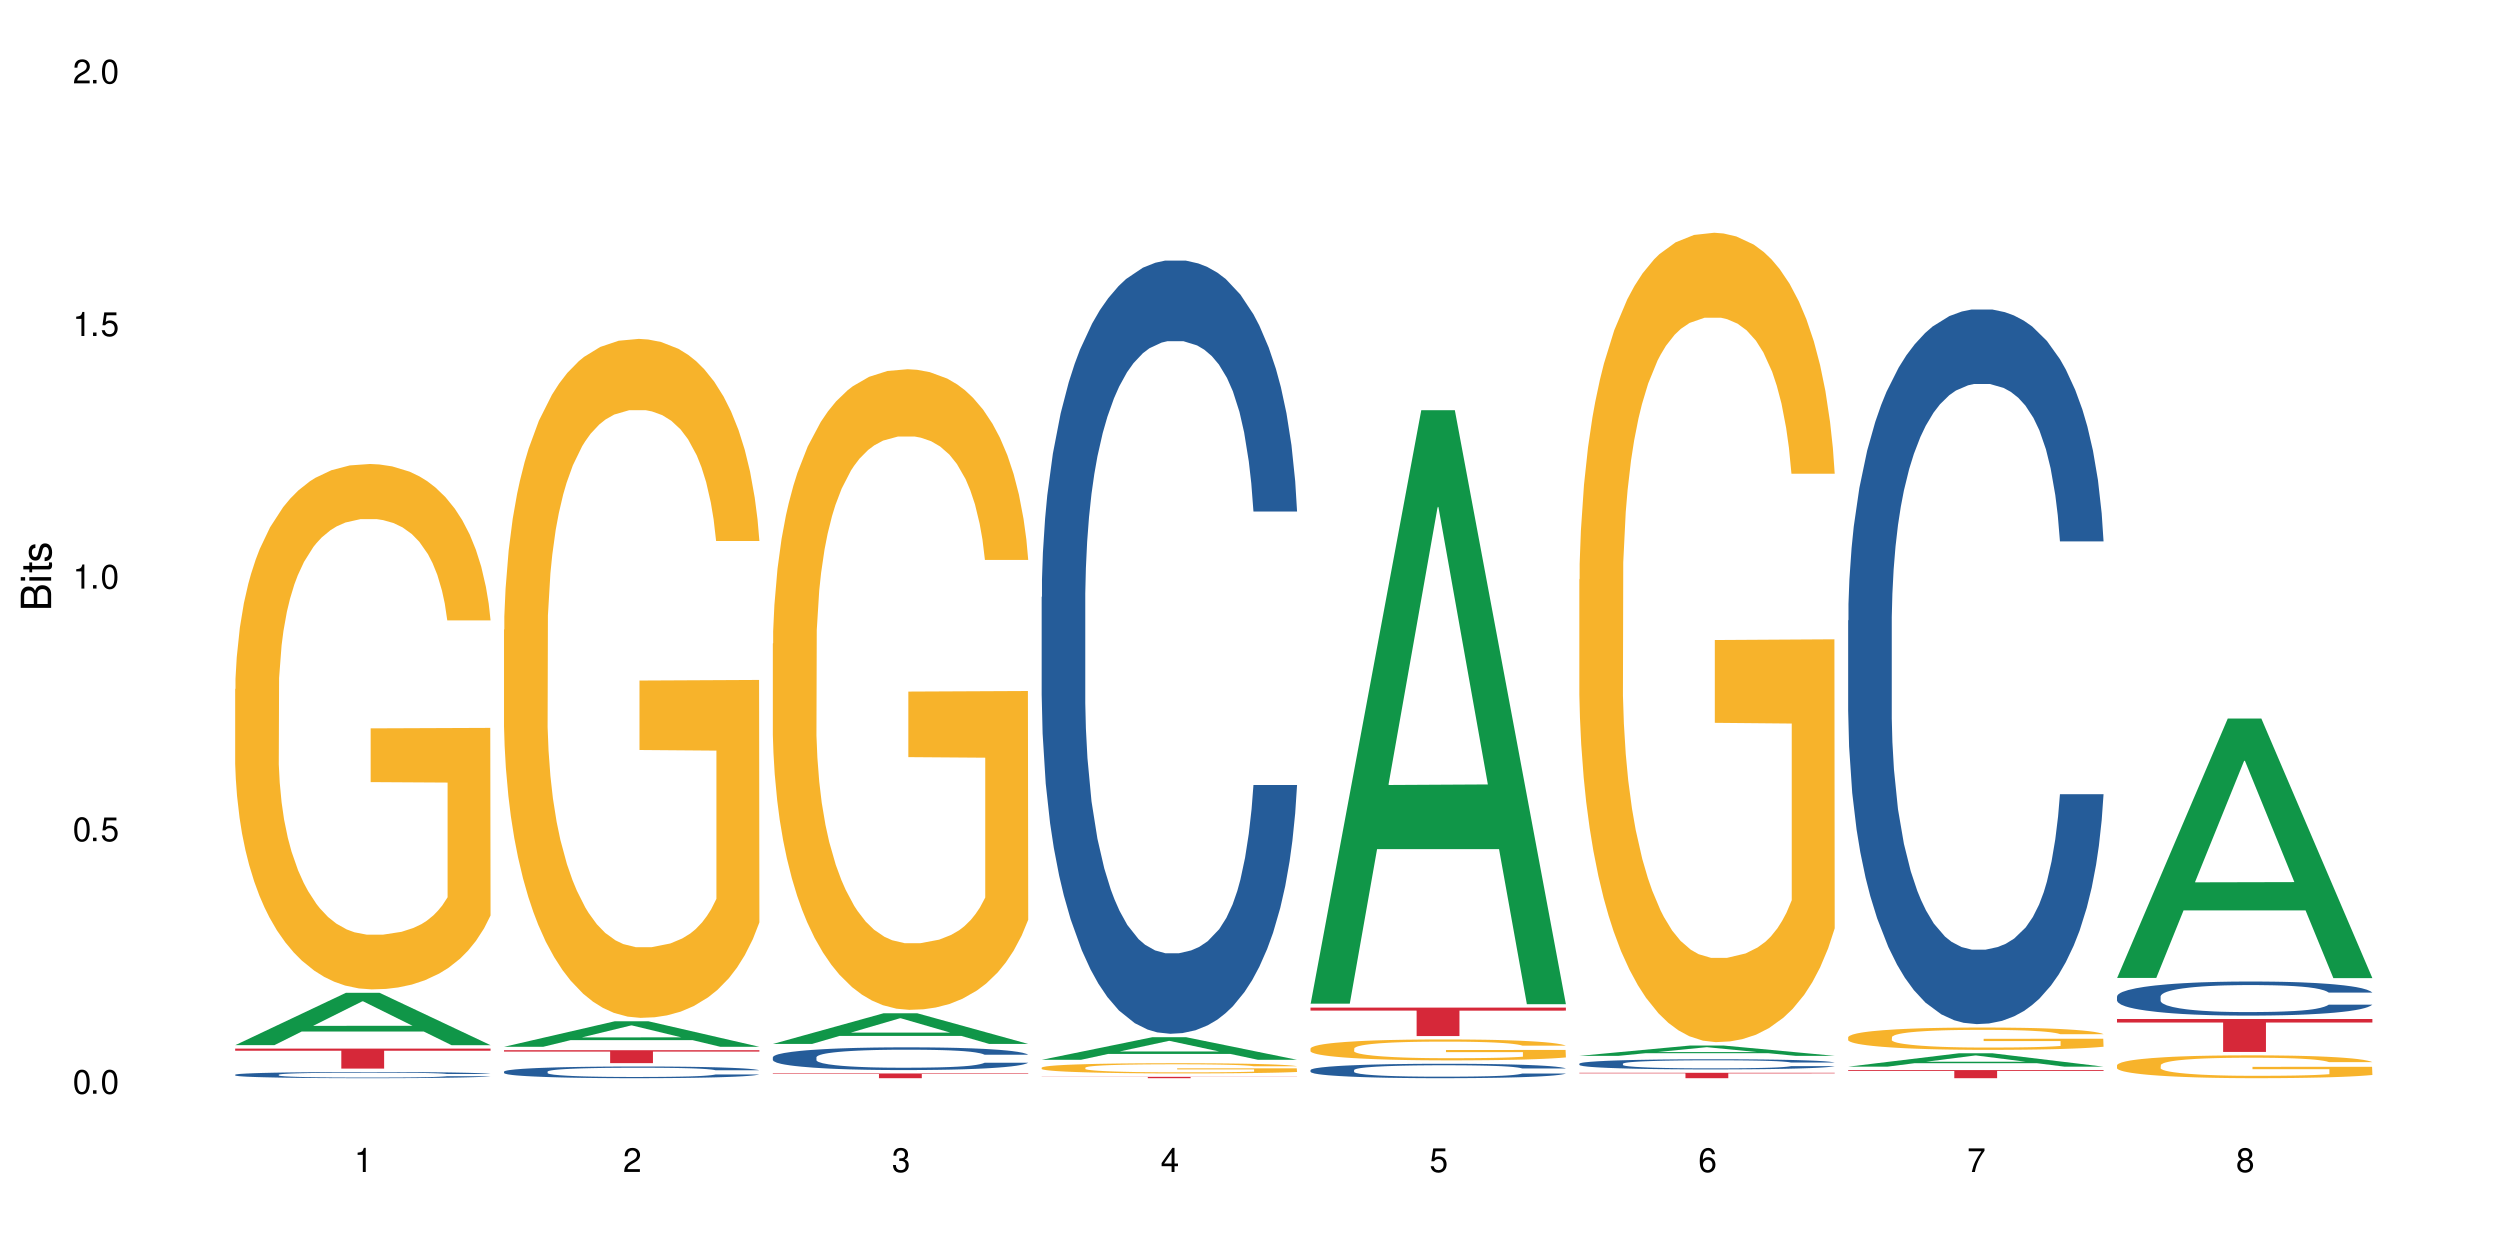 <?xml version="1.0" encoding="UTF-8"?>
<svg xmlns="http://www.w3.org/2000/svg" xmlns:xlink="http://www.w3.org/1999/xlink" width="720" height="360" viewBox="0 0 720 360">
<defs>
<g>
<g id="glyph-0-0">
</g>
<g id="glyph-0-1">
<path d="M 2.641 -6.938 C 2 -6.938 1.422 -6.656 1.078 -6.172 C 0.641 -5.562 0.406 -4.641 0.406 -3.359 C 0.406 -1.016 1.188 0.219 2.641 0.219 C 4.078 0.219 4.859 -1.016 4.859 -3.297 C 4.859 -4.641 4.656 -5.547 4.203 -6.172 C 3.844 -6.656 3.281 -6.938 2.641 -6.938 Z M 2.641 -6.188 C 3.547 -6.188 4 -5.25 4 -3.375 C 4 -1.406 3.562 -0.484 2.625 -0.484 C 1.734 -0.484 1.281 -1.438 1.281 -3.344 C 1.281 -5.25 1.734 -6.188 2.641 -6.188 Z M 2.641 -6.188 "/>
</g>
<g id="glyph-0-2">
<path d="M 1.828 -1 L 0.828 -1 L 0.828 0 L 1.828 0 Z M 1.828 -1 "/>
</g>
<g id="glyph-0-3">
<path d="M 4.562 -6.797 L 1.062 -6.797 L 0.547 -3.094 L 1.328 -3.094 C 1.719 -3.562 2.047 -3.734 2.578 -3.734 C 3.484 -3.734 4.062 -3.109 4.062 -2.094 C 4.062 -1.125 3.484 -0.531 2.578 -0.531 C 1.828 -0.531 1.375 -0.906 1.188 -1.672 L 0.328 -1.672 C 0.453 -1.109 0.547 -0.844 0.75 -0.594 C 1.125 -0.078 1.828 0.219 2.594 0.219 C 3.969 0.219 4.922 -0.781 4.922 -2.219 C 4.922 -3.562 4.031 -4.484 2.719 -4.484 C 2.25 -4.484 1.859 -4.359 1.469 -4.062 L 1.734 -5.969 L 4.562 -5.969 Z M 4.562 -6.797 "/>
</g>
<g id="glyph-0-4">
<path d="M 2.484 -4.938 L 2.484 0 L 3.328 0 L 3.328 -6.938 L 2.766 -6.938 C 2.469 -5.875 2.281 -5.734 0.984 -5.562 L 0.984 -4.938 Z M 2.484 -4.938 "/>
</g>
<g id="glyph-0-5">
<path d="M 4.859 -0.828 L 1.281 -0.828 C 1.359 -1.406 1.672 -1.781 2.5 -2.281 L 3.469 -2.828 C 4.406 -3.344 4.906 -4.062 4.906 -4.906 C 4.906 -5.484 4.672 -6.031 4.266 -6.406 C 3.859 -6.766 3.375 -6.938 2.719 -6.938 C 1.859 -6.938 1.219 -6.625 0.844 -6.031 C 0.609 -5.672 0.5 -5.234 0.484 -4.531 L 1.328 -4.531 C 1.359 -5.016 1.406 -5.281 1.531 -5.516 C 1.75 -5.938 2.188 -6.203 2.703 -6.203 C 3.469 -6.203 4.031 -5.641 4.031 -4.891 C 4.031 -4.344 3.719 -3.859 3.125 -3.516 L 2.234 -3 C 0.812 -2.172 0.406 -1.531 0.328 -0.016 L 4.859 -0.016 Z M 4.859 -0.828 "/>
</g>
<g id="glyph-0-6">
<path d="M 2.125 -3.188 L 2.578 -3.188 C 3.5 -3.188 3.984 -2.766 3.984 -1.922 C 3.984 -1.062 3.469 -0.531 2.594 -0.531 C 1.656 -0.531 1.203 -1 1.156 -2.016 L 0.312 -2.016 C 0.344 -1.453 0.438 -1.094 0.609 -0.781 C 0.953 -0.109 1.625 0.219 2.547 0.219 C 3.953 0.219 4.859 -0.625 4.859 -1.938 C 4.859 -2.828 4.516 -3.297 3.703 -3.594 C 4.344 -3.844 4.656 -4.328 4.656 -5.031 C 4.656 -6.219 3.875 -6.938 2.578 -6.938 C 1.203 -6.938 0.484 -6.172 0.453 -4.703 L 1.297 -4.703 C 1.312 -5.125 1.344 -5.359 1.453 -5.578 C 1.641 -5.969 2.062 -6.203 2.594 -6.203 C 3.344 -6.203 3.797 -5.75 3.797 -5 C 3.797 -4.516 3.609 -4.219 3.25 -4.047 C 3.016 -3.953 2.703 -3.922 2.125 -3.906 Z M 2.125 -3.188 "/>
</g>
<g id="glyph-0-7">
<path d="M 3.141 -1.672 L 3.141 0 L 3.984 0 L 3.984 -1.672 L 4.984 -1.672 L 4.984 -2.438 L 3.984 -2.438 L 3.984 -6.938 L 3.359 -6.938 L 0.266 -2.578 L 0.266 -1.672 Z M 3.141 -2.438 L 1 -2.438 L 3.141 -5.5 Z M 3.141 -2.438 "/>
</g>
<g id="glyph-0-8">
<path d="M 4.781 -5.125 C 4.609 -6.266 3.891 -6.938 2.844 -6.938 C 2.094 -6.938 1.422 -6.578 1.031 -5.953 C 0.594 -5.266 0.406 -4.422 0.406 -3.172 C 0.406 -2 0.578 -1.25 0.984 -0.641 C 1.359 -0.078 1.953 0.219 2.703 0.219 C 3.984 0.219 4.922 -0.75 4.922 -2.094 C 4.922 -3.375 4.062 -4.281 2.844 -4.281 C 2.172 -4.281 1.641 -4.031 1.281 -3.516 C 1.281 -5.234 1.828 -6.188 2.797 -6.188 C 3.391 -6.188 3.797 -5.797 3.938 -5.125 Z M 2.734 -3.531 C 3.547 -3.531 4.062 -2.953 4.062 -2.031 C 4.062 -1.156 3.484 -0.531 2.703 -0.531 C 1.922 -0.531 1.328 -1.188 1.328 -2.078 C 1.328 -2.938 1.906 -3.531 2.734 -3.531 Z M 2.734 -3.531 "/>
</g>
<g id="glyph-0-9">
<path d="M 4.984 -6.797 L 0.438 -6.797 L 0.438 -5.969 L 4.109 -5.969 C 2.5 -3.656 1.828 -2.234 1.328 0 L 2.219 0 C 2.594 -2.172 3.453 -4.047 4.984 -6.094 Z M 4.984 -6.797 "/>
</g>
<g id="glyph-0-10">
<path d="M 3.75 -3.656 C 4.469 -4.094 4.688 -4.438 4.688 -5.078 C 4.688 -6.172 3.844 -6.938 2.641 -6.938 C 1.438 -6.938 0.594 -6.172 0.594 -5.094 C 0.594 -4.438 0.812 -4.094 1.516 -3.656 C 0.734 -3.266 0.359 -2.703 0.359 -1.922 C 0.359 -0.656 1.281 0.219 2.641 0.219 C 3.984 0.219 4.922 -0.656 4.922 -1.922 C 4.922 -2.703 4.531 -3.266 3.75 -3.656 Z M 2.641 -6.188 C 3.359 -6.188 3.812 -5.75 3.812 -5.062 C 3.812 -4.406 3.344 -3.984 2.641 -3.984 C 1.922 -3.984 1.453 -4.406 1.453 -5.078 C 1.453 -5.75 1.922 -6.188 2.641 -6.188 Z M 2.641 -3.266 C 3.484 -3.266 4.062 -2.719 4.062 -1.906 C 4.062 -1.078 3.484 -0.531 2.625 -0.531 C 1.797 -0.531 1.219 -1.094 1.219 -1.906 C 1.219 -2.719 1.781 -3.266 2.641 -3.266 Z M 2.641 -3.266 "/>
</g>
<g id="glyph-1-0">
</g>
<g id="glyph-1-1">
<path d="M 0 -0.953 L 0 -4.891 C 0 -5.719 -0.234 -6.344 -0.734 -6.797 C -1.188 -7.234 -1.812 -7.469 -2.5 -7.469 C -3.547 -7.469 -4.188 -7 -4.625 -5.875 C -4.984 -6.688 -5.625 -7.094 -6.531 -7.094 C -7.172 -7.094 -7.734 -6.859 -8.141 -6.391 C -8.562 -5.922 -8.75 -5.344 -8.75 -4.5 L -8.75 -0.953 Z M -4.984 -2.062 L -7.766 -2.062 L -7.766 -4.219 C -7.766 -4.844 -7.688 -5.203 -7.453 -5.5 C -7.219 -5.812 -6.859 -5.969 -6.375 -5.969 C -5.891 -5.969 -5.531 -5.812 -5.297 -5.5 C -5.062 -5.203 -4.984 -4.844 -4.984 -4.219 Z M -0.984 -2.062 L -4 -2.062 L -4 -4.781 C -4 -5.766 -3.438 -6.359 -2.484 -6.359 C -1.547 -6.359 -0.984 -5.766 -0.984 -4.781 Z M -0.984 -2.062 "/>
</g>
<g id="glyph-1-2">
<path d="M -6.281 -1.797 L -6.281 -0.797 L 0 -0.797 L 0 -1.797 Z M -8.75 -1.797 L -8.75 -0.797 L -7.484 -0.797 L -7.484 -1.797 Z M -8.75 -1.797 "/>
</g>
<g id="glyph-1-3">
<path d="M -6.281 -3.047 L -6.281 -2.016 L -8.016 -2.016 L -8.016 -1.016 L -6.281 -1.016 L -6.281 -0.172 L -5.469 -0.172 L -5.469 -1.016 L -0.719 -1.016 C -0.078 -1.016 0.281 -1.453 0.281 -2.234 C 0.281 -2.5 0.25 -2.719 0.188 -3.047 L -0.641 -3.047 C -0.609 -2.906 -0.594 -2.766 -0.594 -2.562 C -0.594 -2.141 -0.719 -2.016 -1.156 -2.016 L -5.469 -2.016 L -5.469 -3.047 Z M -6.281 -3.047 "/>
</g>
<g id="glyph-1-4">
<path d="M -4.531 -5.25 C -5.766 -5.25 -6.469 -4.422 -6.469 -2.969 C -6.469 -1.516 -5.719 -0.562 -4.547 -0.562 C -3.562 -0.562 -3.094 -1.062 -2.734 -2.562 L -2.516 -3.484 C -2.344 -4.188 -2.094 -4.469 -1.641 -4.469 C -1.047 -4.469 -0.641 -3.875 -0.641 -3 C -0.641 -2.453 -0.797 -2 -1.062 -1.75 C -1.25 -1.594 -1.422 -1.531 -1.875 -1.469 L -1.875 -0.406 C -0.422 -0.453 0.281 -1.266 0.281 -2.922 C 0.281 -4.5 -0.5 -5.516 -1.719 -5.516 C -2.656 -5.516 -3.172 -4.984 -3.469 -3.734 L -3.703 -2.766 C -3.891 -1.953 -4.156 -1.609 -4.594 -1.609 C -5.188 -1.609 -5.547 -2.125 -5.547 -2.938 C -5.547 -3.75 -5.203 -4.172 -4.531 -4.203 Z M -4.531 -5.25 "/>
</g>
</g>
</defs>
<rect x="-72" y="-36" width="864" height="432" fill="rgb(100%, 100%, 100%)" fill-opacity="1"/>
<path fill-rule="nonzero" fill="rgb(6.275%, 58.824%, 28.235%)" fill-opacity="1" d="M 67.73 300.996 L 67.809 300.984 L 99.637 285.922 L 109.301 285.922 L 141.281 301.012 L 130.047 301.012 L 122.031 297.074 L 86.906 297.074 L 79.047 300.996 L 67.73 300.996 L 90.285 295.445 L 118.809 295.43 L 104.586 288.387 L 104.43 288.375 L 104.27 288.418 L 90.207 295.43 L 90.285 295.445 Z M 67.73 300.996 "/>
<path fill-rule="nonzero" fill="rgb(14.51%, 36.078%, 60%)" fill-opacity="1" d="M 67.73 309.508 L 67.82 309.508 L 67.82 309.469 L 68.09 309.406 L 68.719 309.328 L 69.344 309.273 L 70.961 309.18 L 73.203 309.086 L 75.535 309.012 L 77.238 308.973 L 78.766 308.938 L 82.262 308.879 L 84.504 308.848 L 86.926 308.82 L 89.887 308.793 L 92.039 308.773 L 96.883 308.75 L 100.469 308.738 L 103.25 308.734 L 109.262 308.734 L 112.848 308.738 L 115.449 308.746 L 118.32 308.762 L 120.742 308.773 L 124.957 308.812 L 128.727 308.855 L 130.43 308.883 L 133.121 308.934 L 135.184 308.98 L 136.617 309.023 L 138.234 309.086 L 139.668 309.16 L 140.746 309.242 L 141.281 309.312 L 128.727 309.312 L 128.098 309.246 L 127.379 309.195 L 126.035 309.129 L 124.688 309.082 L 122.805 309.035 L 121.102 309.004 L 118.77 308.973 L 116.707 308.953 L 114.555 308.938 L 112.488 308.93 L 108.543 308.918 L 103.969 308.918 L 102.266 308.922 L 98.766 308.934 L 96.883 308.945 L 94.191 308.969 L 92.309 308.992 L 90.066 309.023 L 88.539 309.051 L 86.656 309.094 L 85.312 309.133 L 83.785 309.184 L 82.891 309.227 L 82.082 309.27 L 81.363 309.324 L 80.828 309.383 L 80.469 309.441 L 80.289 309.5 L 80.289 309.754 L 80.469 309.812 L 80.918 309.883 L 82.082 309.98 L 83.785 310.066 L 85.762 310.137 L 87.645 310.184 L 88.719 310.207 L 90.156 310.234 L 92.398 310.266 L 95.629 310.301 L 97.512 310.312 L 100.383 310.324 L 103.34 310.332 L 107.289 310.332 L 110.785 310.324 L 113.117 310.316 L 115.539 310.305 L 118.859 310.277 L 120.922 310.25 L 122.715 310.219 L 124.062 310.188 L 124.957 310.164 L 126.305 310.113 L 127.379 310.055 L 128.188 310 L 128.727 309.945 L 141.281 309.945 L 140.746 310.008 L 139.938 310.074 L 139.129 310.121 L 137.875 310.176 L 136.441 310.227 L 134.375 310.285 L 132.672 310.324 L 130.43 310.363 L 128.367 310.395 L 126.125 310.422 L 122.805 310.453 L 120.652 310.473 L 118.32 310.484 L 115.539 310.5 L 112.043 310.512 L 108.273 310.516 L 104.777 310.52 L 101.008 310.516 L 98.227 310.508 L 94.551 310.492 L 89.977 310.465 L 86.656 310.434 L 84.055 310.402 L 81.812 310.371 L 79.301 310.324 L 76.074 310.254 L 74.098 310.199 L 72.754 310.152 L 71.23 310.09 L 70.152 310.031 L 68.898 309.941 L 68 309.824 L 67.73 309.734 Z M 67.73 309.508 "/>
<path fill-rule="nonzero" fill="rgb(96.863%, 70.196%, 16.863%)" fill-opacity="1" d="M 67.73 198.438 L 67.82 198.301 L 67.82 195.535 L 68.18 189.316 L 69.078 180.75 L 70.242 173.699 L 71.5 168.172 L 72.305 165.27 L 73.652 161.125 L 74.816 158.086 L 77.777 151.867 L 81.543 146.062 L 83.609 143.574 L 85.941 141.227 L 89.258 138.602 L 90.785 137.633 L 95.449 135.422 L 100.738 134.039 L 106.57 133.625 L 109.262 133.766 L 112.938 134.316 L 117.961 135.836 L 120.832 137.219 L 123.074 138.602 L 125.406 140.398 L 128.277 143.16 L 130.969 146.477 L 133.121 149.793 L 135.273 153.941 L 137.066 158.363 L 138.594 163.199 L 139.938 169.004 L 140.746 173.84 L 141.281 178.676 L 128.816 178.676 L 128.098 173.84 L 127.289 170.109 L 125.945 165.547 L 124.598 162.23 L 123.254 159.605 L 120.742 156.012 L 118.59 153.801 L 115.898 151.867 L 113.297 150.625 L 110.336 149.793 L 108.543 149.516 L 103.789 149.516 L 99.484 150.484 L 96.973 151.59 L 95.18 152.695 L 92.668 154.77 L 91.141 156.426 L 90.246 157.531 L 87.555 161.816 L 85.762 165.688 L 84.773 168.312 L 83.52 172.457 L 82.621 176.188 L 81.633 181.715 L 81.098 185.863 L 80.379 195.258 L 80.289 220.133 L 80.559 225.383 L 81.098 231.051 L 81.812 236.023 L 82.891 241.277 L 83.965 245.285 L 85.852 250.672 L 87.465 254.266 L 88.719 256.617 L 91.141 260.348 L 92.129 261.59 L 94.461 264.078 L 96.883 266.012 L 99.844 267.672 L 102.086 268.5 L 105.672 269.191 L 110.246 269.191 L 115.629 268.363 L 119.039 267.258 L 121.371 266.152 L 122.895 265.184 L 124.777 263.664 L 126.125 262.281 L 127.379 260.762 L 128.906 258.414 L 128.906 225.383 L 106.75 225.246 L 106.75 209.77 L 141.195 209.629 L 141.281 263.664 L 139.398 267.395 L 137.066 270.988 L 134.824 273.75 L 132.492 276.102 L 129.176 278.727 L 126.484 280.387 L 122.355 282.32 L 118.59 283.562 L 114.645 284.391 L 111.145 284.809 L 107.02 284.945 L 103.34 284.668 L 99.395 283.84 L 96.254 282.734 L 93.383 281.352 L 90.516 279.555 L 86.926 276.652 L 84.594 274.305 L 82.172 271.402 L 79.75 267.949 L 77.598 264.215 L 76.164 261.312 L 74.727 257.996 L 73.203 253.852 L 71.766 249.152 L 70.691 244.871 L 69.703 240.031 L 68.988 235.473 L 68.27 229.254 L 67.91 224.277 L 67.73 219.996 Z M 67.73 198.438 "/>
<path fill-rule="nonzero" fill="rgb(83.922%, 15.686%, 22.353%)" fill-opacity="1" d="M 67.73 301.988 L 141.281 301.988 L 141.281 302.605 L 110.629 302.613 L 110.629 307.754 L 98.297 307.754 L 98.297 302.617 L 98.117 302.605 L 67.73 302.605 Z M 67.73 301.988 "/>
<path fill-rule="nonzero" fill="rgb(6.275%, 58.824%, 28.235%)" fill-opacity="1" d="M 145.156 301.473 L 145.234 301.465 L 177.059 294.125 L 186.723 294.125 L 218.707 301.48 L 207.469 301.48 L 199.453 299.559 L 164.328 299.559 L 156.469 301.473 L 145.156 301.473 L 167.707 298.766 L 196.23 298.758 L 182.008 295.328 L 181.852 295.32 L 181.695 295.34 L 167.629 298.758 L 167.707 298.766 Z M 145.156 301.473 "/>
<path fill-rule="nonzero" fill="rgb(14.51%, 36.078%, 60%)" fill-opacity="1" d="M 145.156 308.617 L 145.242 308.613 L 145.242 308.539 L 145.512 308.426 L 146.141 308.277 L 146.77 308.176 L 148.383 307.992 L 150.625 307.816 L 152.957 307.684 L 154.664 307.602 L 156.188 307.543 L 159.684 307.426 L 161.93 307.367 L 164.352 307.316 L 167.309 307.266 L 169.461 307.234 L 174.305 307.184 L 177.895 307.164 L 180.676 307.152 L 186.684 307.152 L 190.273 307.164 L 192.875 307.18 L 195.742 307.207 L 198.164 307.234 L 202.383 307.301 L 206.148 307.387 L 207.852 307.438 L 210.543 307.531 L 212.605 307.625 L 214.043 307.703 L 215.656 307.816 L 217.094 307.957 L 218.168 308.113 L 218.707 308.246 L 206.148 308.246 L 205.52 308.121 L 204.805 308.027 L 203.457 307.902 L 202.113 307.812 L 200.23 307.723 L 198.523 307.664 L 196.191 307.605 L 194.129 307.57 L 191.977 307.543 L 189.914 307.523 L 185.969 307.504 L 181.391 307.504 L 179.688 307.512 L 176.191 307.535 L 174.305 307.555 L 171.613 307.602 L 169.73 307.641 L 167.488 307.699 L 165.965 307.754 L 164.082 307.832 L 162.734 307.902 L 161.211 308.004 L 160.312 308.082 L 159.508 308.168 L 158.789 308.27 L 158.25 308.379 L 157.891 308.492 L 157.711 308.602 L 157.711 309.078 L 157.891 309.191 L 158.34 309.32 L 159.508 309.508 L 161.211 309.668 L 163.184 309.797 L 165.066 309.891 L 166.145 309.934 L 167.578 309.984 L 169.82 310.043 L 173.051 310.105 L 174.934 310.133 L 177.805 310.156 L 180.766 310.168 L 184.711 310.168 L 188.211 310.156 L 190.543 310.141 L 192.965 310.117 L 196.281 310.062 L 198.344 310.016 L 200.141 309.957 L 201.484 309.898 L 202.383 309.848 L 203.727 309.754 L 204.805 309.648 L 205.609 309.539 L 206.148 309.438 L 218.707 309.438 L 218.168 309.559 L 217.359 309.68 L 216.555 309.77 L 215.297 309.875 L 213.863 309.973 L 211.801 310.078 L 210.094 310.148 L 207.852 310.227 L 205.789 310.285 L 203.547 310.336 L 200.23 310.398 L 198.074 310.43 L 195.742 310.457 L 192.965 310.48 L 189.465 310.504 L 185.699 310.516 L 182.199 310.52 L 178.434 310.512 L 175.652 310.5 L 171.973 310.473 L 167.398 310.418 L 164.082 310.359 L 161.48 310.301 L 159.238 310.238 L 156.727 310.156 L 153.496 310.02 L 151.523 309.914 L 150.176 309.828 L 148.652 309.711 L 147.574 309.602 L 146.32 309.43 L 145.422 309.211 L 145.156 309.043 Z M 145.156 308.617 "/>
<path fill-rule="nonzero" fill="rgb(96.863%, 70.196%, 16.863%)" fill-opacity="1" d="M 145.156 181.355 L 145.242 181.176 L 145.242 177.605 L 145.602 169.566 L 146.5 158.496 L 147.664 149.387 L 148.922 142.242 L 149.73 138.492 L 151.074 133.137 L 152.242 129.207 L 155.199 121.172 L 158.969 113.672 L 161.031 110.457 L 163.363 107.418 L 166.684 104.027 L 168.207 102.777 L 172.871 99.918 L 178.164 98.133 L 183.992 97.598 L 186.684 97.777 L 190.363 98.492 L 195.387 100.453 L 198.254 102.242 L 200.496 104.027 L 202.828 106.348 L 205.699 109.922 L 208.391 114.207 L 210.543 118.492 L 212.695 123.848 L 214.492 129.562 L 216.016 135.816 L 217.359 143.316 L 218.168 149.566 L 218.707 155.816 L 206.238 155.816 L 205.52 149.566 L 204.715 144.742 L 203.367 138.852 L 202.023 134.566 L 200.676 131.172 L 198.164 126.527 L 196.012 123.672 L 193.32 121.172 L 190.723 119.562 L 187.762 118.492 L 185.969 118.137 L 181.211 118.137 L 176.906 119.387 L 174.395 120.812 L 172.602 122.242 L 170.09 124.922 L 168.566 127.062 L 167.668 128.492 L 164.977 134.027 L 163.184 139.027 L 162.195 142.422 L 160.941 147.781 L 160.043 152.602 L 159.059 159.746 L 158.52 165.102 L 157.801 177.246 L 157.711 209.391 L 157.98 216.18 L 158.52 223.5 L 159.238 229.93 L 160.312 236.715 L 161.391 241.895 L 163.273 248.859 L 164.887 253.504 L 166.145 256.539 L 168.566 261.359 L 169.551 262.969 L 171.883 266.18 L 174.305 268.684 L 177.266 270.824 L 179.508 271.895 L 183.098 272.789 L 187.672 272.789 L 193.055 271.719 L 196.461 270.289 L 198.793 268.859 L 200.32 267.609 L 202.203 265.645 L 203.547 263.859 L 204.805 261.895 L 206.328 258.859 L 206.328 216.18 L 184.172 216 L 184.172 195.996 L 218.617 195.82 L 218.707 265.645 L 216.824 270.469 L 214.492 275.109 L 212.25 278.684 L 209.918 281.719 L 206.598 285.113 L 203.906 287.254 L 199.781 289.754 L 196.012 291.363 L 192.066 292.434 L 188.566 292.969 L 184.441 293.148 L 180.766 292.789 L 176.816 291.719 L 173.68 290.289 L 170.809 288.504 L 167.938 286.184 L 164.352 282.434 L 162.016 279.398 L 159.594 275.648 L 157.172 271.184 L 155.02 266.359 L 153.586 262.609 L 152.152 258.324 L 150.625 252.965 L 149.191 246.895 L 148.113 241.359 L 147.129 235.109 L 146.41 229.215 L 145.691 221.18 L 145.332 214.75 L 145.156 209.215 Z M 145.156 181.355 "/>
<path fill-rule="nonzero" fill="rgb(83.922%, 15.686%, 22.353%)" fill-opacity="1" d="M 145.156 302.457 L 218.707 302.457 L 218.707 302.855 L 188.051 302.859 L 188.051 306.176 L 175.719 306.176 L 175.719 302.863 L 175.539 302.855 L 145.156 302.855 Z M 145.156 302.457 "/>
<path fill-rule="nonzero" fill="rgb(6.275%, 58.824%, 28.235%)" fill-opacity="1" d="M 222.578 300.648 L 222.656 300.641 L 254.48 291.816 L 264.148 291.816 L 296.129 300.656 L 284.895 300.656 L 276.879 298.352 L 241.75 298.352 L 233.895 300.648 L 222.578 300.648 L 245.129 297.395 L 273.656 297.387 L 259.434 293.262 L 259.273 293.254 L 259.117 293.277 L 245.051 297.387 L 245.129 297.395 Z M 222.578 300.648 "/>
<path fill-rule="nonzero" fill="rgb(14.51%, 36.078%, 60%)" fill-opacity="1" d="M 222.578 304.484 L 222.668 304.477 L 222.668 304.332 L 222.938 304.105 L 223.562 303.82 L 224.191 303.621 L 225.809 303.27 L 228.051 302.93 L 230.383 302.664 L 232.086 302.508 L 233.609 302.391 L 237.109 302.168 L 239.352 302.055 L 241.773 301.953 L 244.734 301.852 L 246.887 301.793 L 251.73 301.695 L 255.316 301.652 L 258.098 301.637 L 264.109 301.637 L 267.695 301.66 L 270.297 301.691 L 273.168 301.738 L 275.59 301.793 L 279.805 301.922 L 283.57 302.09 L 285.277 302.188 L 287.969 302.371 L 290.031 302.551 L 291.465 302.707 L 293.082 302.93 L 294.516 303.195 L 295.59 303.504 L 296.129 303.758 L 283.57 303.758 L 282.945 303.52 L 282.227 303.336 L 280.883 303.09 L 279.535 302.914 L 277.652 302.742 L 275.949 302.629 L 273.617 302.516 L 271.551 302.445 L 269.398 302.391 L 267.336 302.355 L 263.391 302.316 L 258.816 302.316 L 257.109 302.328 L 253.613 302.379 L 251.73 302.418 L 249.039 302.504 L 247.156 302.582 L 244.914 302.699 L 243.387 302.801 L 241.504 302.957 L 240.16 303.094 L 238.633 303.293 L 237.738 303.441 L 236.93 303.609 L 236.211 303.809 L 235.672 304.016 L 235.316 304.238 L 235.137 304.453 L 235.137 305.383 L 235.316 305.598 L 235.762 305.848 L 236.93 306.211 L 238.633 306.531 L 240.605 306.781 L 242.492 306.961 L 243.566 307.043 L 245.004 307.141 L 247.246 307.258 L 250.473 307.379 L 252.355 307.426 L 255.227 307.477 L 258.188 307.5 L 262.133 307.5 L 265.633 307.477 L 267.965 307.445 L 270.387 307.398 L 273.707 307.297 L 275.77 307.199 L 277.562 307.086 L 278.906 306.973 L 279.805 306.875 L 281.148 306.691 L 282.227 306.488 L 283.035 306.277 L 283.57 306.074 L 296.129 306.074 L 295.59 306.312 L 294.785 306.547 L 293.977 306.723 L 292.723 306.93 L 291.285 307.117 L 289.223 307.324 L 287.52 307.461 L 285.277 307.613 L 283.215 307.727 L 280.973 307.828 L 277.652 307.949 L 275.5 308.008 L 273.168 308.062 L 270.387 308.109 L 266.887 308.152 L 263.121 308.176 L 259.621 308.18 L 255.855 308.168 L 253.074 308.145 L 249.398 308.09 L 244.824 307.984 L 241.504 307.871 L 238.902 307.758 L 236.66 307.637 L 234.148 307.477 L 230.918 307.211 L 228.945 307.008 L 227.602 306.84 L 226.074 306.605 L 225 306.398 L 223.742 306.062 L 222.848 305.637 L 222.578 305.309 Z M 222.578 304.484 "/>
<path fill-rule="nonzero" fill="rgb(96.863%, 70.196%, 16.863%)" fill-opacity="1" d="M 222.578 185.359 L 222.668 185.191 L 222.668 181.824 L 223.027 174.238 L 223.922 163.793 L 225.09 155.199 L 226.344 148.461 L 227.152 144.922 L 228.496 139.867 L 229.664 136.16 L 232.625 128.578 L 236.391 121.5 L 238.453 118.469 L 240.785 115.602 L 244.105 112.402 L 245.629 111.223 L 250.293 108.527 L 255.586 106.84 L 261.418 106.336 L 264.109 106.504 L 267.785 107.18 L 272.809 109.031 L 275.68 110.715 L 277.922 112.402 L 280.254 114.594 L 283.125 117.961 L 285.816 122.008 L 287.969 126.051 L 290.121 131.105 L 291.914 136.496 L 293.438 142.395 L 294.785 149.473 L 295.59 155.367 L 296.129 161.266 L 283.66 161.266 L 282.945 155.367 L 282.137 150.82 L 280.793 145.258 L 279.445 141.215 L 278.102 138.012 L 275.59 133.633 L 273.438 130.938 L 270.746 128.578 L 268.145 127.062 L 265.184 126.051 L 263.391 125.715 L 258.637 125.715 L 254.332 126.891 L 251.82 128.242 L 250.023 129.59 L 247.512 132.117 L 245.988 134.137 L 245.094 135.484 L 242.402 140.711 L 240.605 145.426 L 239.621 148.629 L 238.363 153.684 L 237.469 158.234 L 236.48 164.973 L 235.941 170.027 L 235.227 181.484 L 235.137 211.816 L 235.406 218.219 L 235.941 225.125 L 236.66 231.191 L 237.738 237.594 L 238.812 242.48 L 240.695 249.051 L 242.312 253.434 L 243.566 256.297 L 245.988 260.848 L 246.977 262.363 L 249.309 265.398 L 251.73 267.754 L 254.691 269.777 L 256.934 270.789 L 260.52 271.633 L 265.094 271.633 L 270.477 270.621 L 273.887 269.273 L 276.219 267.926 L 277.742 266.746 L 279.625 264.891 L 280.973 263.207 L 282.227 261.352 L 283.75 258.488 L 283.75 218.219 L 261.598 218.051 L 261.598 199.176 L 296.039 199.008 L 296.129 264.891 L 294.246 269.441 L 291.914 273.82 L 289.672 277.191 L 287.34 280.055 L 284.02 283.258 L 281.328 285.281 L 277.203 287.637 L 273.438 289.156 L 269.488 290.164 L 265.992 290.672 L 261.867 290.84 L 258.188 290.504 L 254.242 289.492 L 251.102 288.145 L 248.23 286.457 L 245.359 284.27 L 241.773 280.73 L 239.441 277.867 L 237.02 274.328 L 234.598 270.113 L 232.445 265.566 L 231.008 262.027 L 229.574 257.984 L 228.051 252.93 L 226.613 247.199 L 225.539 241.977 L 224.551 236.078 L 223.832 230.52 L 223.117 222.934 L 222.758 216.871 L 222.578 211.645 Z M 222.578 185.359 "/>
<path fill-rule="nonzero" fill="rgb(83.922%, 15.686%, 22.353%)" fill-opacity="1" d="M 222.578 309.16 L 296.129 309.16 L 296.129 309.305 L 265.477 309.305 L 265.477 310.52 L 253.141 310.52 L 253.141 309.309 L 252.965 309.305 L 222.578 309.305 Z M 222.578 309.16 "/>
<path fill-rule="nonzero" fill="rgb(6.275%, 58.824%, 28.235%)" fill-opacity="1" d="M 300 305.223 L 300.078 305.215 L 331.906 298.711 L 341.57 298.711 L 373.555 305.227 L 362.316 305.227 L 354.301 303.527 L 319.176 303.527 L 311.316 305.223 L 300 305.223 L 322.555 302.824 L 351.078 302.816 L 336.855 299.777 L 336.699 299.77 L 336.543 299.789 L 322.477 302.816 L 322.555 302.824 Z M 300 305.223 "/>
<path fill-rule="nonzero" fill="rgb(14.51%, 36.078%, 60%)" fill-opacity="1" d="M 300 171.945 L 300.09 171.742 L 300.09 166.855 L 300.359 159.121 L 300.988 149.352 L 301.617 142.633 L 303.23 130.625 L 305.473 119.023 L 307.805 110.066 L 309.508 104.773 L 311.035 100.703 L 314.531 93.172 L 316.773 89.305 L 319.195 85.844 L 322.156 82.383 L 324.309 80.348 L 329.152 77.094 L 332.742 75.668 L 335.52 75.059 L 341.531 75.059 L 345.117 75.871 L 347.719 76.891 L 350.59 78.516 L 353.012 80.348 L 357.227 84.828 L 360.996 90.527 L 362.699 93.785 L 365.391 100.094 L 367.453 106.199 L 368.891 111.492 L 370.504 119.023 L 371.938 128.184 L 373.016 138.562 L 373.555 147.316 L 360.996 147.316 L 360.367 139.172 L 359.648 132.863 L 358.305 124.52 L 356.961 118.617 L 355.074 112.711 L 353.371 108.844 L 351.039 104.977 L 348.977 102.535 L 346.824 100.703 L 344.762 99.484 L 340.812 98.262 L 336.238 98.262 L 334.535 98.668 L 331.035 100.297 L 329.152 101.723 L 326.461 104.57 L 324.578 107.219 L 322.336 111.289 L 320.812 114.75 L 318.926 120.039 L 317.582 124.723 L 316.059 131.438 L 315.16 136.527 L 314.352 142.227 L 313.637 148.945 L 313.098 156.066 L 312.738 163.598 L 312.559 170.926 L 312.559 202.477 L 312.738 209.805 L 313.188 218.352 L 314.352 230.77 L 316.059 241.555 L 318.031 250.105 L 319.914 256.211 L 320.992 259.062 L 322.426 262.316 L 324.668 266.387 L 327.898 270.461 L 329.781 272.086 L 332.652 273.715 L 335.609 274.531 L 339.559 274.531 L 343.055 273.715 L 345.387 272.699 L 347.809 271.07 L 351.129 267.609 L 353.191 264.352 L 354.984 260.484 L 356.332 256.617 L 357.227 253.363 L 358.574 247.051 L 359.648 240.133 L 360.457 233.008 L 360.996 226.086 L 373.555 226.086 L 373.016 234.227 L 372.207 242.168 L 371.402 248.07 L 370.145 255.191 L 368.711 261.504 L 366.645 268.629 L 364.941 273.309 L 362.699 278.398 L 360.637 282.266 L 358.395 285.727 L 355.074 289.797 L 352.922 291.832 L 350.59 293.664 L 347.809 295.293 L 344.312 296.715 L 340.543 297.531 L 337.047 297.734 L 333.277 297.328 L 330.5 296.512 L 326.82 294.68 L 322.246 291.016 L 318.926 287.148 L 316.324 283.281 L 314.082 279.211 L 311.57 273.715 L 308.344 264.762 L 306.371 257.84 L 305.023 252.141 L 303.5 244.203 L 302.422 237.078 L 301.168 225.68 L 300.27 211.227 L 300 200.031 Z M 300 171.945 "/>
<path fill-rule="nonzero" fill="rgb(96.863%, 70.196%, 16.863%)" fill-opacity="1" d="M 300 307.465 L 300.09 307.465 L 300.09 307.41 L 300.449 307.289 L 301.348 307.121 L 302.512 306.984 L 303.77 306.879 L 304.574 306.82 L 305.922 306.742 L 307.086 306.68 L 310.047 306.562 L 313.816 306.449 L 315.879 306.398 L 318.211 306.355 L 321.527 306.305 L 323.055 306.285 L 327.719 306.242 L 333.012 306.215 L 338.84 306.207 L 341.531 306.207 L 345.207 306.219 L 350.23 306.25 L 353.102 306.277 L 355.344 306.305 L 357.676 306.336 L 360.547 306.391 L 363.238 306.457 L 365.391 306.52 L 367.543 306.602 L 369.336 306.688 L 370.863 306.781 L 372.207 306.895 L 373.016 306.988 L 373.555 307.082 L 361.086 307.082 L 360.367 306.988 L 359.559 306.914 L 358.215 306.828 L 356.871 306.762 L 355.523 306.711 L 353.012 306.641 L 350.859 306.598 L 348.168 306.562 L 345.566 306.535 L 342.609 306.52 L 340.812 306.516 L 336.059 306.516 L 331.754 306.535 L 329.242 306.555 L 327.449 306.578 L 324.938 306.617 L 323.414 306.648 L 322.516 306.672 L 319.824 306.754 L 318.031 306.828 L 317.043 306.879 L 315.789 306.961 L 314.891 307.035 L 313.902 307.141 L 313.367 307.223 L 312.648 307.402 L 312.559 307.887 L 312.828 307.988 L 313.367 308.098 L 314.082 308.195 L 315.16 308.297 L 316.234 308.375 L 318.121 308.48 L 319.734 308.551 L 320.992 308.598 L 323.414 308.668 L 324.398 308.691 L 326.73 308.742 L 329.152 308.777 L 332.113 308.812 L 334.355 308.828 L 337.941 308.84 L 342.52 308.84 L 347.898 308.824 L 351.309 308.805 L 353.641 308.781 L 355.164 308.762 L 357.047 308.734 L 358.395 308.707 L 359.648 308.676 L 361.176 308.633 L 361.176 307.988 L 339.02 307.988 L 339.02 307.688 L 373.465 307.684 L 373.555 308.734 L 371.668 308.805 L 369.336 308.875 L 367.094 308.93 L 364.762 308.977 L 361.445 309.027 L 358.754 309.059 L 354.629 309.098 L 350.859 309.121 L 346.914 309.137 L 343.414 309.145 L 339.289 309.148 L 335.609 309.141 L 331.664 309.125 L 328.523 309.105 L 325.656 309.078 L 322.785 309.043 L 319.195 308.984 L 316.863 308.941 L 314.441 308.883 L 312.02 308.816 L 309.867 308.742 L 308.434 308.688 L 306.996 308.625 L 305.473 308.543 L 304.039 308.453 L 302.961 308.367 L 301.973 308.273 L 301.258 308.184 L 300.539 308.066 L 300.18 307.969 L 300 307.883 Z M 300 307.465 "/>
<path fill-rule="nonzero" fill="rgb(83.922%, 15.686%, 22.353%)" fill-opacity="1" d="M 300 310.125 L 373.555 310.125 L 373.555 310.168 L 342.898 310.168 L 342.898 310.52 L 330.566 310.52 L 330.566 310.168 L 300 310.168 Z M 300 310.125 "/>
<path fill-rule="nonzero" fill="rgb(6.275%, 58.824%, 28.235%)" fill-opacity="1" d="M 377.426 289.047 L 377.504 288.887 L 409.328 118.133 L 418.992 118.133 L 450.977 289.207 L 439.738 289.207 L 431.723 244.551 L 396.598 244.551 L 388.738 289.047 L 377.426 289.047 L 399.977 226.078 L 428.504 225.918 L 414.277 146.082 L 414.121 145.922 L 413.965 146.406 L 399.898 225.918 L 399.977 226.078 Z M 377.426 289.047 "/>
<path fill-rule="nonzero" fill="rgb(14.51%, 36.078%, 60%)" fill-opacity="1" d="M 377.426 308.176 L 377.516 308.172 L 377.516 308.078 L 377.781 307.934 L 378.41 307.754 L 379.039 307.629 L 380.652 307.406 L 382.895 307.188 L 385.227 307.02 L 386.934 306.922 L 388.457 306.848 L 391.957 306.707 L 394.199 306.633 L 396.621 306.57 L 399.578 306.504 L 401.734 306.469 L 406.574 306.406 L 410.164 306.379 L 412.945 306.367 L 418.953 306.367 L 422.543 306.383 L 425.145 306.402 L 428.016 306.434 L 430.438 306.469 L 434.652 306.551 L 438.418 306.656 L 440.125 306.719 L 442.812 306.836 L 444.879 306.949 L 446.312 307.047 L 447.926 307.188 L 449.363 307.359 L 450.438 307.551 L 450.977 307.715 L 438.418 307.715 L 437.789 307.562 L 437.074 307.445 L 435.727 307.289 L 434.383 307.18 L 432.5 307.07 L 430.793 307 L 428.461 306.926 L 426.398 306.883 L 424.246 306.848 L 422.184 306.824 L 418.238 306.801 L 413.664 306.801 L 411.957 306.809 L 408.461 306.84 L 406.574 306.867 L 403.887 306.918 L 402 306.969 L 399.758 307.043 L 398.234 307.109 L 396.352 307.207 L 395.004 307.293 L 393.48 307.418 L 392.582 307.516 L 391.777 307.621 L 391.059 307.746 L 390.52 307.879 L 390.16 308.02 L 389.98 308.156 L 389.98 308.742 L 390.16 308.879 L 390.609 309.039 L 391.777 309.27 L 393.48 309.473 L 395.453 309.633 L 397.336 309.746 L 398.414 309.797 L 399.848 309.859 L 402.09 309.934 L 405.32 310.012 L 407.203 310.039 L 410.074 310.07 L 413.035 310.086 L 416.98 310.086 L 420.48 310.07 L 422.812 310.051 L 425.234 310.023 L 428.551 309.957 L 430.613 309.895 L 432.41 309.824 L 433.754 309.754 L 434.652 309.691 L 435.996 309.574 L 437.074 309.445 L 437.879 309.312 L 438.418 309.184 L 450.977 309.184 L 450.438 309.336 L 449.633 309.484 L 448.824 309.594 L 447.566 309.727 L 446.133 309.844 L 444.07 309.977 L 442.367 310.062 L 440.125 310.156 L 438.059 310.23 L 435.816 310.293 L 432.5 310.371 L 430.348 310.41 L 428.016 310.441 L 425.234 310.473 L 421.734 310.5 L 417.969 310.516 L 414.469 310.52 L 410.703 310.512 L 407.922 310.496 L 404.242 310.461 L 399.668 310.395 L 396.352 310.32 L 393.75 310.25 L 391.508 310.172 L 388.996 310.07 L 385.766 309.902 L 383.793 309.773 L 382.449 309.668 L 380.922 309.52 L 379.848 309.387 L 378.59 309.176 L 377.695 308.906 L 377.426 308.699 Z M 377.426 308.176 "/>
<path fill-rule="nonzero" fill="rgb(96.863%, 70.196%, 16.863%)" fill-opacity="1" d="M 377.426 301.941 L 377.516 301.938 L 377.516 301.828 L 377.871 301.578 L 378.77 301.238 L 379.938 300.957 L 381.191 300.734 L 382 300.621 L 383.344 300.453 L 384.512 300.332 L 387.469 300.086 L 391.238 299.855 L 393.301 299.754 L 395.633 299.66 L 398.953 299.559 L 400.477 299.52 L 405.141 299.43 L 410.434 299.375 L 416.262 299.359 L 418.953 299.363 L 422.633 299.387 L 427.656 299.445 L 430.527 299.5 L 432.77 299.559 L 435.102 299.629 L 437.969 299.738 L 440.66 299.871 L 442.812 300.004 L 444.969 300.168 L 446.762 300.344 L 448.285 300.539 L 449.633 300.77 L 450.438 300.961 L 450.977 301.156 L 438.508 301.156 L 437.789 300.961 L 436.984 300.812 L 435.637 300.633 L 434.293 300.5 L 432.949 300.395 L 430.438 300.25 L 428.281 300.164 L 425.594 300.086 L 422.992 300.035 L 420.031 300.004 L 418.238 299.992 L 413.484 299.992 L 409.176 300.031 L 406.664 300.074 L 404.871 300.117 L 402.359 300.203 L 400.836 300.266 L 399.938 300.312 L 397.246 300.48 L 395.453 300.637 L 394.469 300.742 L 393.211 300.906 L 392.312 301.055 L 391.328 301.277 L 390.789 301.441 L 390.07 301.816 L 389.98 302.809 L 390.25 303.016 L 390.789 303.242 L 391.508 303.441 L 392.582 303.648 L 393.66 303.809 L 395.543 304.023 L 397.156 304.168 L 398.414 304.262 L 400.836 304.41 L 401.82 304.461 L 404.156 304.559 L 406.574 304.637 L 409.535 304.703 L 411.777 304.734 L 415.367 304.762 L 419.941 304.762 L 425.324 304.73 L 428.73 304.688 L 431.062 304.641 L 432.59 304.602 L 434.473 304.543 L 435.816 304.488 L 437.074 304.426 L 438.598 304.332 L 438.598 303.016 L 416.441 303.012 L 416.441 302.395 L 450.887 302.387 L 450.977 304.543 L 449.094 304.691 L 446.762 304.836 L 444.52 304.945 L 442.188 305.039 L 438.867 305.145 L 436.176 305.211 L 432.051 305.285 L 428.281 305.336 L 424.336 305.367 L 420.84 305.387 L 416.711 305.391 L 413.035 305.379 L 409.086 305.348 L 405.949 305.305 L 403.078 305.246 L 400.207 305.176 L 396.621 305.059 L 394.289 304.965 L 391.867 304.852 L 389.445 304.715 L 387.293 304.566 L 385.855 304.449 L 384.422 304.316 L 382.895 304.152 L 381.461 303.965 L 380.383 303.793 L 379.398 303.602 L 378.68 303.418 L 377.961 303.172 L 377.605 302.973 L 377.426 302.801 Z M 377.426 301.941 "/>
<path fill-rule="nonzero" fill="rgb(83.922%, 15.686%, 22.353%)" fill-opacity="1" d="M 377.426 290.184 L 450.977 290.184 L 450.977 291.062 L 420.324 291.07 L 420.324 298.379 L 407.988 298.379 L 407.988 291.078 L 407.809 291.062 L 377.426 291.062 Z M 377.426 290.184 "/>
<path fill-rule="nonzero" fill="rgb(6.275%, 58.824%, 28.235%)" fill-opacity="1" d="M 454.848 304.082 L 454.926 304.082 L 486.75 301.113 L 496.418 301.113 L 528.398 304.086 L 517.164 304.086 L 509.148 303.312 L 474.023 303.312 L 466.164 304.082 L 454.848 304.082 L 477.402 302.988 L 505.926 302.988 L 491.703 301.602 L 491.547 301.598 L 491.387 301.605 L 477.32 302.988 L 477.402 302.988 Z M 454.848 304.082 "/>
<path fill-rule="nonzero" fill="rgb(14.51%, 36.078%, 60%)" fill-opacity="1" d="M 454.848 306.336 L 454.938 306.332 L 454.938 306.27 L 455.207 306.168 L 455.836 306.039 L 456.461 305.949 L 458.078 305.793 L 460.32 305.641 L 462.652 305.523 L 464.355 305.453 L 465.879 305.402 L 469.379 305.301 L 471.621 305.25 L 474.043 305.207 L 477.004 305.16 L 479.156 305.133 L 484 305.09 L 487.586 305.074 L 490.367 305.062 L 496.379 305.062 L 499.965 305.074 L 502.566 305.09 L 505.438 305.109 L 507.859 305.133 L 512.074 305.191 L 515.844 305.266 L 517.547 305.309 L 520.238 305.395 L 522.301 305.473 L 523.734 305.543 L 525.352 305.641 L 526.785 305.762 L 527.863 305.898 L 528.398 306.012 L 515.844 306.012 L 515.215 305.906 L 514.496 305.824 L 513.152 305.715 L 511.805 305.637 L 509.922 305.559 L 508.219 305.508 L 505.887 305.457 L 503.824 305.426 L 501.672 305.402 L 499.605 305.387 L 495.66 305.367 L 491.086 305.367 L 489.383 305.375 L 485.883 305.395 L 484 305.414 L 481.309 305.453 L 479.426 305.484 L 477.184 305.539 L 475.656 305.586 L 473.773 305.656 L 472.43 305.715 L 470.902 305.805 L 470.008 305.871 L 469.199 305.945 L 468.48 306.035 L 467.945 306.129 L 467.586 306.227 L 467.406 306.324 L 467.406 306.734 L 467.586 306.832 L 468.035 306.945 L 469.199 307.109 L 470.902 307.25 L 472.879 307.359 L 474.762 307.441 L 475.836 307.48 L 477.273 307.52 L 479.516 307.574 L 482.742 307.629 L 484.629 307.648 L 487.496 307.672 L 490.457 307.684 L 494.406 307.684 L 497.902 307.672 L 500.234 307.656 L 502.656 307.637 L 505.977 307.59 L 508.039 307.547 L 509.832 307.496 L 511.18 307.445 L 512.074 307.402 L 513.422 307.32 L 514.496 307.23 L 515.305 307.137 L 515.844 307.047 L 528.398 307.047 L 527.863 307.152 L 527.055 307.258 L 526.246 307.336 L 524.992 307.43 L 523.555 307.512 L 521.492 307.605 L 519.789 307.664 L 517.547 307.734 L 515.484 307.781 L 513.242 307.828 L 509.922 307.883 L 507.77 307.91 L 505.438 307.934 L 502.656 307.953 L 499.16 307.973 L 495.391 307.984 L 491.895 307.984 L 488.125 307.98 L 485.344 307.969 L 481.668 307.945 L 477.094 307.898 L 473.773 307.848 L 471.172 307.797 L 468.93 307.742 L 466.418 307.672 L 463.191 307.555 L 461.215 307.461 L 459.871 307.387 L 458.348 307.285 L 457.27 307.191 L 456.016 307.039 L 455.117 306.852 L 454.848 306.703 Z M 454.848 306.336 "/>
<path fill-rule="nonzero" fill="rgb(96.863%, 70.196%, 16.863%)" fill-opacity="1" d="M 454.848 166.871 L 454.938 166.66 L 454.938 162.402 L 455.297 152.82 L 456.191 139.625 L 457.359 128.766 L 458.613 120.25 L 459.422 115.781 L 460.77 109.395 L 461.934 104.711 L 464.895 95.129 L 468.66 86.191 L 470.723 82.359 L 473.055 78.738 L 476.375 74.695 L 477.898 73.203 L 482.562 69.797 L 487.855 67.668 L 493.688 67.031 L 496.379 67.242 L 500.055 68.094 L 505.078 70.438 L 507.949 72.566 L 510.191 74.695 L 512.523 77.461 L 515.395 81.719 L 518.086 86.828 L 520.238 91.938 L 522.391 98.324 L 524.184 105.137 L 525.711 112.586 L 527.055 121.527 L 527.863 128.98 L 528.398 136.43 L 515.934 136.43 L 515.215 128.98 L 514.406 123.23 L 513.062 116.207 L 511.715 111.098 L 510.371 107.051 L 507.859 101.516 L 505.707 98.109 L 503.016 95.129 L 500.414 93.215 L 497.453 91.938 L 495.66 91.512 L 490.906 91.512 L 486.602 93.004 L 484.09 94.707 L 482.297 96.406 L 479.785 99.602 L 478.258 102.156 L 477.363 103.859 L 474.672 110.457 L 472.879 116.418 L 471.891 120.465 L 470.633 126.852 L 469.738 132.598 L 468.75 141.113 L 468.211 147.5 L 467.496 161.977 L 467.406 200.293 L 467.676 208.383 L 468.211 217.113 L 468.93 224.777 L 470.008 232.867 L 471.082 239.039 L 472.965 247.34 L 474.582 252.875 L 475.836 256.496 L 478.258 262.242 L 479.246 264.16 L 481.578 267.992 L 484 270.973 L 486.961 273.527 L 489.203 274.805 L 492.789 275.867 L 497.363 275.867 L 502.746 274.59 L 506.156 272.887 L 508.488 271.184 L 510.012 269.695 L 511.895 267.352 L 513.242 265.223 L 514.496 262.883 L 516.023 259.262 L 516.023 208.383 L 493.867 208.172 L 493.867 184.328 L 528.309 184.117 L 528.398 267.352 L 526.516 273.102 L 524.184 278.637 L 521.941 282.895 L 519.609 286.512 L 516.289 290.555 L 513.602 293.109 L 509.473 296.09 L 505.707 298.008 L 501.758 299.285 L 498.262 299.922 L 494.137 300.137 L 490.457 299.711 L 486.512 298.434 L 483.371 296.73 L 480.5 294.602 L 477.633 291.832 L 474.043 287.363 L 471.711 283.746 L 469.289 279.273 L 466.867 273.953 L 464.715 268.203 L 463.281 263.734 L 461.844 258.625 L 460.32 252.238 L 458.883 245 L 457.809 238.398 L 456.82 230.949 L 456.102 223.926 L 455.387 214.344 L 455.027 206.68 L 454.848 200.082 Z M 454.848 166.871 "/>
<path fill-rule="nonzero" fill="rgb(83.922%, 15.686%, 22.353%)" fill-opacity="1" d="M 454.848 308.965 L 528.398 308.965 L 528.398 309.129 L 497.746 309.133 L 497.746 310.52 L 485.414 310.52 L 485.414 309.133 L 485.234 309.129 L 454.848 309.129 Z M 454.848 308.965 "/>
<path fill-rule="nonzero" fill="rgb(6.275%, 58.824%, 28.235%)" fill-opacity="1" d="M 532.27 307.199 L 532.352 307.195 L 564.176 303.344 L 573.84 303.344 L 605.824 307.203 L 594.586 307.203 L 586.57 306.195 L 551.445 306.195 L 543.586 307.199 L 532.27 307.199 L 554.824 305.777 L 583.348 305.773 L 569.125 303.973 L 568.969 303.969 L 568.812 303.98 L 554.746 305.773 L 554.824 305.777 Z M 532.27 307.199 "/>
<path fill-rule="nonzero" fill="rgb(14.51%, 36.078%, 60%)" fill-opacity="1" d="M 532.27 178.691 L 532.359 178.504 L 532.359 173.988 L 532.629 166.84 L 533.258 157.809 L 533.887 151.602 L 535.5 140.504 L 537.742 129.781 L 540.074 121.504 L 541.777 116.613 L 543.305 112.848 L 546.801 105.887 L 549.043 102.312 L 551.465 99.117 L 554.426 95.918 L 556.578 94.035 L 561.422 91.027 L 565.012 89.711 L 567.793 89.145 L 573.801 89.145 L 577.391 89.898 L 579.992 90.84 L 582.859 92.344 L 585.281 94.035 L 589.5 98.176 L 593.266 103.441 L 594.969 106.453 L 597.66 112.285 L 599.723 117.93 L 601.16 122.82 L 602.773 129.781 L 604.207 138.246 L 605.285 147.84 L 605.824 155.93 L 593.266 155.93 L 592.637 148.402 L 591.922 142.57 L 590.574 134.859 L 589.23 129.402 L 587.344 123.949 L 585.641 120.375 L 583.309 116.801 L 581.246 114.543 L 579.094 112.848 L 577.031 111.719 L 573.082 110.59 L 568.508 110.59 L 566.805 110.969 L 563.305 112.473 L 561.422 113.789 L 558.73 116.422 L 556.848 118.867 L 554.605 122.633 L 553.082 125.828 L 551.199 130.719 L 549.852 135.047 L 548.328 141.254 L 547.43 145.957 L 546.621 151.227 L 545.906 157.434 L 545.367 164.016 L 545.008 170.977 L 544.828 177.75 L 544.828 206.91 L 545.008 213.68 L 545.457 221.582 L 546.621 233.059 L 548.328 243.027 L 550.301 250.93 L 552.184 256.574 L 553.262 259.207 L 554.695 262.215 L 556.938 265.977 L 560.168 269.742 L 562.051 271.246 L 564.922 272.75 L 567.883 273.504 L 571.828 273.504 L 575.324 272.75 L 577.656 271.809 L 580.078 270.305 L 583.398 267.105 L 585.461 264.098 L 587.254 260.523 L 588.602 256.949 L 589.5 253.938 L 590.844 248.105 L 591.922 241.711 L 592.727 235.125 L 593.266 228.73 L 605.824 228.73 L 605.285 236.254 L 604.477 243.594 L 603.672 249.047 L 602.414 255.633 L 600.98 261.465 L 598.918 268.047 L 597.211 272.375 L 594.969 277.078 L 592.906 280.652 L 590.664 283.852 L 587.344 287.613 L 585.191 289.492 L 582.859 291.188 L 580.078 292.691 L 576.582 294.008 L 572.816 294.762 L 569.316 294.949 L 565.551 294.574 L 562.77 293.82 L 559.09 292.129 L 554.516 288.742 L 551.199 285.168 L 548.598 281.594 L 546.355 277.828 L 543.844 272.75 L 540.613 264.473 L 538.641 258.078 L 537.293 252.809 L 535.77 245.473 L 534.691 238.891 L 533.438 228.355 L 532.539 214.996 L 532.27 204.652 Z M 532.27 178.691 "/>
<path fill-rule="nonzero" fill="rgb(96.863%, 70.196%, 16.863%)" fill-opacity="1" d="M 532.27 298.684 L 532.359 298.68 L 532.359 298.562 L 532.719 298.297 L 533.617 297.934 L 534.781 297.633 L 536.039 297.398 L 536.844 297.273 L 538.191 297.098 L 539.355 296.969 L 542.316 296.703 L 546.086 296.457 L 548.148 296.352 L 550.48 296.25 L 553.797 296.137 L 555.324 296.098 L 559.988 296.004 L 565.281 295.945 L 571.109 295.926 L 573.801 295.934 L 577.48 295.957 L 582.5 296.02 L 585.371 296.078 L 587.613 296.137 L 589.945 296.215 L 592.816 296.332 L 595.508 296.473 L 597.66 296.613 L 599.812 296.793 L 601.609 296.98 L 603.133 297.184 L 604.477 297.434 L 605.285 297.637 L 605.824 297.844 L 593.355 297.844 L 592.637 297.637 L 591.832 297.48 L 590.484 297.285 L 589.141 297.145 L 587.793 297.031 L 585.281 296.879 L 583.129 296.785 L 580.438 296.703 L 577.836 296.648 L 574.879 296.613 L 573.082 296.602 L 568.328 296.602 L 564.023 296.645 L 561.512 296.691 L 559.719 296.738 L 557.207 296.828 L 555.684 296.898 L 554.785 296.945 L 552.094 297.125 L 550.301 297.289 L 549.312 297.402 L 548.059 297.578 L 547.16 297.738 L 546.176 297.973 L 545.637 298.148 L 544.918 298.551 L 544.828 299.609 L 545.098 299.832 L 545.637 300.07 L 546.355 300.285 L 547.43 300.508 L 548.508 300.676 L 550.391 300.906 L 552.004 301.059 L 553.262 301.16 L 555.684 301.32 L 556.668 301.371 L 559 301.477 L 561.422 301.559 L 564.383 301.629 L 566.625 301.664 L 570.215 301.695 L 574.789 301.695 L 580.168 301.66 L 583.578 301.613 L 585.91 301.566 L 587.434 301.523 L 589.32 301.461 L 590.664 301.402 L 591.922 301.336 L 593.445 301.234 L 593.445 299.832 L 571.289 299.824 L 571.289 299.168 L 605.734 299.16 L 605.824 301.461 L 603.941 301.617 L 601.609 301.77 L 599.363 301.891 L 597.031 301.988 L 593.715 302.102 L 591.023 302.172 L 586.898 302.254 L 583.129 302.305 L 579.184 302.34 L 575.684 302.359 L 571.559 302.363 L 567.883 302.352 L 563.934 302.316 L 560.797 302.27 L 557.926 302.211 L 555.055 302.137 L 551.465 302.012 L 549.133 301.914 L 546.711 301.789 L 544.289 301.641 L 542.137 301.484 L 540.703 301.359 L 539.266 301.219 L 537.742 301.043 L 536.309 300.844 L 535.23 300.66 L 534.246 300.453 L 533.527 300.262 L 532.809 299.996 L 532.449 299.785 L 532.27 299.602 Z M 532.27 298.684 "/>
<path fill-rule="nonzero" fill="rgb(83.922%, 15.686%, 22.353%)" fill-opacity="1" d="M 532.27 308.18 L 605.824 308.18 L 605.824 308.43 L 575.168 308.434 L 575.168 310.52 L 562.836 310.52 L 562.836 308.434 L 562.656 308.43 L 532.27 308.43 Z M 532.27 308.18 "/>
<path fill-rule="nonzero" fill="rgb(6.275%, 58.824%, 28.235%)" fill-opacity="1" d="M 609.695 281.637 L 609.773 281.566 L 641.598 206.934 L 651.266 206.934 L 683.246 281.707 L 672.008 281.707 L 663.996 262.188 L 628.867 262.188 L 621.012 281.637 L 609.695 281.637 L 632.246 254.113 L 660.773 254.043 L 646.551 219.148 L 646.391 219.078 L 646.234 219.289 L 632.168 254.043 L 632.246 254.113 Z M 609.695 281.637 "/>
<path fill-rule="nonzero" fill="rgb(14.51%, 36.078%, 60%)" fill-opacity="1" d="M 609.695 286.953 L 609.785 286.945 L 609.785 286.73 L 610.055 286.391 L 610.68 285.957 L 611.309 285.664 L 612.922 285.133 L 615.164 284.621 L 617.5 284.227 L 619.203 283.996 L 620.727 283.816 L 624.227 283.484 L 626.469 283.312 L 628.891 283.16 L 631.852 283.008 L 634.004 282.918 L 638.848 282.777 L 642.434 282.711 L 645.215 282.688 L 651.223 282.688 L 654.812 282.723 L 657.414 282.766 L 660.285 282.84 L 662.707 282.918 L 666.922 283.117 L 670.688 283.367 L 672.395 283.512 L 675.086 283.789 L 677.148 284.059 L 678.582 284.289 L 680.195 284.621 L 681.633 285.027 L 682.707 285.484 L 683.246 285.867 L 670.688 285.867 L 670.062 285.512 L 669.344 285.23 L 667.996 284.863 L 666.652 284.605 L 664.77 284.344 L 663.066 284.176 L 660.734 284.004 L 658.668 283.895 L 656.516 283.816 L 654.453 283.762 L 650.508 283.707 L 645.934 283.707 L 644.227 283.727 L 640.73 283.797 L 638.848 283.859 L 636.156 283.984 L 634.273 284.102 L 632.027 284.281 L 630.504 284.434 L 628.621 284.668 L 627.273 284.875 L 625.75 285.168 L 624.852 285.395 L 624.047 285.645 L 623.328 285.941 L 622.789 286.254 L 622.43 286.586 L 622.254 286.91 L 622.254 288.301 L 622.43 288.621 L 622.879 289 L 624.047 289.547 L 625.75 290.02 L 627.723 290.398 L 629.605 290.668 L 630.684 290.793 L 632.117 290.934 L 634.363 291.113 L 637.59 291.293 L 639.473 291.367 L 642.344 291.438 L 645.305 291.473 L 649.25 291.473 L 652.75 291.438 L 655.082 291.395 L 657.504 291.32 L 660.82 291.168 L 662.887 291.023 L 664.68 290.855 L 666.023 290.684 L 666.922 290.539 L 668.266 290.262 L 669.344 289.957 L 670.152 289.645 L 670.688 289.34 L 683.246 289.34 L 682.707 289.699 L 681.902 290.047 L 681.094 290.309 L 679.84 290.621 L 678.402 290.898 L 676.34 291.215 L 674.637 291.418 L 672.395 291.645 L 670.332 291.812 L 668.086 291.965 L 664.77 292.145 L 662.617 292.234 L 660.285 292.316 L 657.504 292.387 L 654.004 292.449 L 650.238 292.488 L 646.738 292.496 L 642.973 292.477 L 640.191 292.441 L 636.516 292.359 L 631.941 292.199 L 628.621 292.031 L 626.02 291.859 L 623.777 291.68 L 621.266 291.438 L 618.035 291.043 L 616.062 290.738 L 614.719 290.488 L 613.191 290.137 L 612.117 289.824 L 610.859 289.32 L 609.965 288.684 L 609.695 288.191 Z M 609.695 286.953 "/>
<path fill-rule="nonzero" fill="rgb(96.863%, 70.196%, 16.863%)" fill-opacity="1" d="M 609.695 306.754 L 609.785 306.75 L 609.785 306.629 L 610.145 306.359 L 611.039 305.984 L 612.207 305.68 L 613.461 305.438 L 614.27 305.312 L 615.613 305.133 L 616.781 305 L 619.742 304.73 L 623.508 304.477 L 625.57 304.367 L 627.902 304.266 L 631.223 304.152 L 632.746 304.109 L 637.41 304.016 L 642.703 303.953 L 648.535 303.938 L 651.223 303.941 L 654.902 303.965 L 659.926 304.031 L 662.797 304.094 L 665.039 304.152 L 667.371 304.23 L 670.242 304.352 L 672.93 304.496 L 675.086 304.641 L 677.238 304.82 L 679.031 305.012 L 680.555 305.223 L 681.902 305.477 L 682.707 305.684 L 683.246 305.895 L 670.777 305.895 L 670.062 305.684 L 669.254 305.523 L 667.91 305.324 L 666.562 305.18 L 665.219 305.066 L 662.707 304.91 L 660.555 304.812 L 657.863 304.73 L 655.262 304.676 L 652.301 304.641 L 650.508 304.629 L 645.754 304.629 L 641.449 304.668 L 638.938 304.719 L 637.141 304.766 L 634.629 304.855 L 633.105 304.93 L 632.207 304.977 L 629.52 305.164 L 627.723 305.332 L 626.738 305.445 L 625.48 305.625 L 624.586 305.789 L 623.598 306.027 L 623.059 306.207 L 622.344 306.617 L 622.254 307.699 L 622.52 307.926 L 623.059 308.176 L 623.777 308.391 L 624.852 308.617 L 625.93 308.793 L 627.812 309.027 L 629.43 309.184 L 630.684 309.285 L 633.105 309.449 L 634.094 309.504 L 636.426 309.609 L 638.848 309.695 L 641.805 309.766 L 644.047 309.805 L 647.637 309.832 L 652.211 309.832 L 657.594 309.797 L 661 309.75 L 663.332 309.699 L 664.859 309.66 L 666.742 309.594 L 668.086 309.531 L 669.344 309.465 L 670.867 309.363 L 670.867 307.926 L 648.715 307.922 L 648.715 307.25 L 683.156 307.242 L 683.246 309.594 L 681.363 309.754 L 679.031 309.91 L 676.789 310.031 L 674.457 310.133 L 671.137 310.246 L 668.445 310.32 L 664.32 310.402 L 660.555 310.457 L 656.605 310.496 L 653.109 310.512 L 648.98 310.52 L 645.305 310.508 L 641.359 310.469 L 638.219 310.422 L 635.348 310.363 L 632.477 310.285 L 628.891 310.156 L 626.559 310.055 L 624.137 309.93 L 621.715 309.777 L 619.562 309.617 L 618.125 309.492 L 616.691 309.348 L 615.164 309.164 L 613.73 308.961 L 612.656 308.773 L 611.668 308.566 L 610.949 308.367 L 610.234 308.098 L 609.875 307.879 L 609.695 307.691 Z M 609.695 306.754 "/>
<path fill-rule="nonzero" fill="rgb(83.922%, 15.686%, 22.353%)" fill-opacity="1" d="M 609.695 293.473 L 683.246 293.473 L 683.246 294.488 L 652.594 294.496 L 652.594 302.957 L 640.258 302.957 L 640.258 294.508 L 640.082 294.488 L 609.695 294.488 Z M 609.695 293.473 "/>
<g fill="rgb(0%, 0%, 0%)" fill-opacity="1">
<use xlink:href="#glyph-0-1" x="20.965" y="314.993"/>
<use xlink:href="#glyph-0-2" x="25.965" y="314.993"/>
<use xlink:href="#glyph-0-1" x="28.965" y="314.993"/>
</g>
<g fill="rgb(0%, 0%, 0%)" fill-opacity="1">
<use xlink:href="#glyph-0-1" x="20.965" y="242.251"/>
<use xlink:href="#glyph-0-2" x="25.965" y="242.251"/>
<use xlink:href="#glyph-0-3" x="28.965" y="242.251"/>
</g>
<g fill="rgb(0%, 0%, 0%)" fill-opacity="1">
<use xlink:href="#glyph-0-4" x="20.965" y="169.509"/>
<use xlink:href="#glyph-0-2" x="25.965" y="169.509"/>
<use xlink:href="#glyph-0-1" x="28.965" y="169.509"/>
</g>
<g fill="rgb(0%, 0%, 0%)" fill-opacity="1">
<use xlink:href="#glyph-0-4" x="20.965" y="96.767"/>
<use xlink:href="#glyph-0-2" x="25.965" y="96.767"/>
<use xlink:href="#glyph-0-3" x="28.965" y="96.767"/>
</g>
<g fill="rgb(0%, 0%, 0%)" fill-opacity="1">
<use xlink:href="#glyph-0-5" x="20.965" y="24.024"/>
<use xlink:href="#glyph-0-2" x="25.965" y="24.024"/>
<use xlink:href="#glyph-0-1" x="28.965" y="24.024"/>
</g>
<g fill="rgb(0%, 0%, 0%)" fill-opacity="1">
<use xlink:href="#glyph-0-4" x="102.008" y="337.532"/>
</g>
<g fill="rgb(0%, 0%, 0%)" fill-opacity="1">
<use xlink:href="#glyph-0-5" x="179.43" y="337.532"/>
</g>
<g fill="rgb(0%, 0%, 0%)" fill-opacity="1">
<use xlink:href="#glyph-0-6" x="256.855" y="337.532"/>
</g>
<g fill="rgb(0%, 0%, 0%)" fill-opacity="1">
<use xlink:href="#glyph-0-7" x="334.277" y="337.532"/>
</g>
<g fill="rgb(0%, 0%, 0%)" fill-opacity="1">
<use xlink:href="#glyph-0-3" x="411.699" y="337.532"/>
</g>
<g fill="rgb(0%, 0%, 0%)" fill-opacity="1">
<use xlink:href="#glyph-0-8" x="489.125" y="337.532"/>
</g>
<g fill="rgb(0%, 0%, 0%)" fill-opacity="1">
<use xlink:href="#glyph-0-9" x="566.547" y="337.532"/>
</g>
<g fill="rgb(0%, 0%, 0%)" fill-opacity="1">
<use xlink:href="#glyph-0-10" x="643.969" y="337.532"/>
</g>
<g fill="rgb(0%, 0%, 0%)" fill-opacity="1">
<use xlink:href="#glyph-1-1" x="14.725" y="176.012"/>
<use xlink:href="#glyph-1-2" x="14.725" y="168.012"/>
<use xlink:href="#glyph-1-3" x="14.725" y="165.012"/>
<use xlink:href="#glyph-1-4" x="14.725" y="162.012"/>
</g>
</svg>
